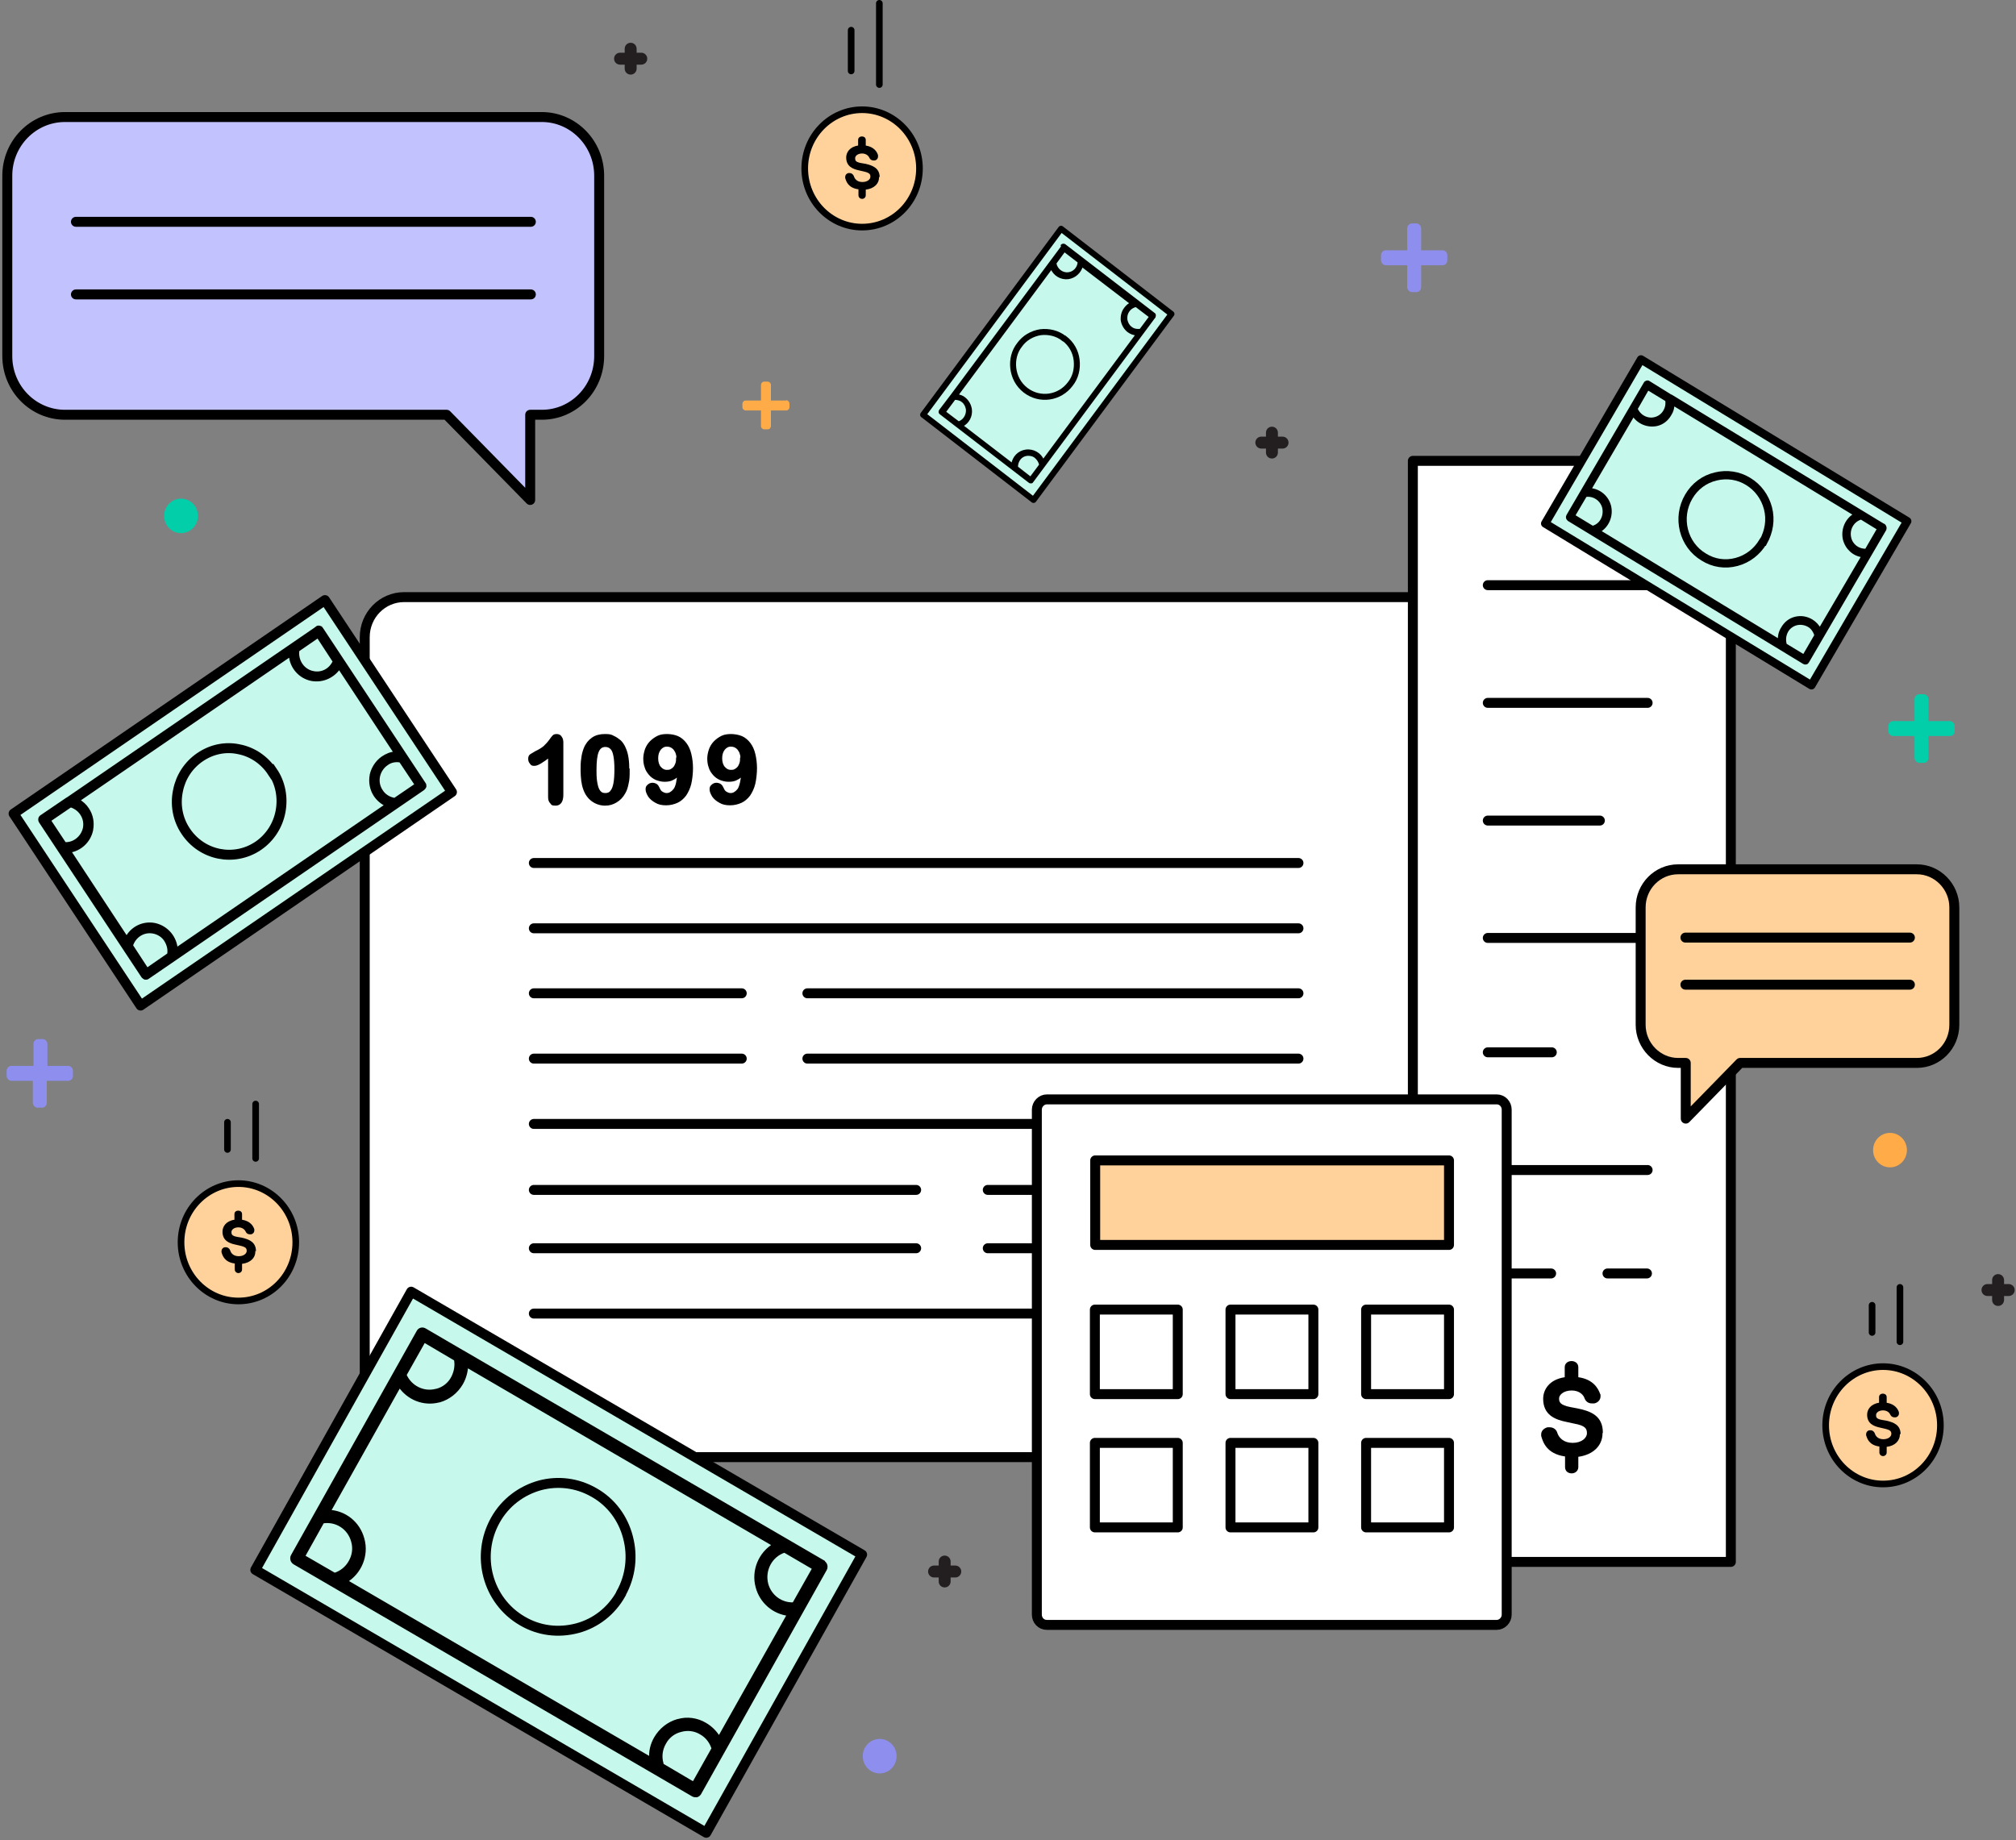 <?xml version="1.0" encoding="UTF-8"?>
<svg id="Layer_1" xmlns="http://www.w3.org/2000/svg" version="1.1" viewBox="0 0 608 555">
  <rect x="0" y="0" width="608" height="555" fill="#808080" stroke="none"/>
  <!-- Generator: Adobe Illustrator 29.7.1, SVG Export Plug-In . SVG Version: 2.1.1 Build 8)  -->
  <defs>
    <style>
      .st0, .st1, .st2, .st3, .st4, .st5, .st6, .st7, .st8, .st9, .st10, .st11, .st12, .st13, .st14 {
        stroke: #000;
      }

      .st0, .st2, .st3, .st4, .st5, .st6, .st7, .st8, .st12 {
        stroke-linecap: round;
        stroke-linejoin: round;
      }

      .st0, .st4, .st5, .st8, .st12, .st14 {
        stroke-width: 3px;
      }

      .st0, .st6, .st13, .st14 {
        fill: none;
      }

      .st1 {
        stroke-width: .6px;
      }

      .st1, .st9, .st10, .st11, .st13, .st14 {
        stroke-miterlimit: 10;
      }

      .st2, .st6 {
        stroke-width: 2px;
      }

      .st2, .st12 {
        fill: #ffd29c;
      }

      .st15 {
        fill: #231f20;
      }

      .st3, .st4, .st7, .st10 {
        fill: #c6f9ec;
      }

      .st3, .st13 {
        stroke-width: 2.5px;
      }

      .st5 {
        fill: #c2c2ff;
      }

      .st7, .st10 {
        stroke-width: 1.8px;
      }

      .st8 {
        fill: #fff;
      }

      .st9 {
        stroke-width: .8px;
      }

      .st16 {
        fill: #02ceaa;
      }

      .st17 {
        fill: #8e8eef;
      }

      .st18 {
        fill: #ffab48;
      }
    </style>
  </defs>
  <path class="st15" d="M386.8,131.7h-1.4v-1.2c0-1-.8-1.8-1.8-1.8s-1.8.8-1.8,1.8v1.2h-1.4c-1,0-1.8.8-1.8,1.8s.8,1.8,1.8,1.8h1.4v1.2c0,1,.8,1.8,1.8,1.8s1.8-.8,1.8-1.8v-1.2h1.4c1,0,1.8-.8,1.8-1.8s-.8-1.8-1.8-1.8ZM288.1,472.2h-1.4v-1.2c0-1-.8-1.8-1.8-1.8s-1.8.8-1.8,1.8v1.2h-1.4c-1,0-1.8.8-1.8,1.8s.8,1.8,1.8,1.8h1.4v1.2c0,1,.8,1.8,1.8,1.8s1.8-.8,1.8-1.8v-1.2h1.4c1,0,1.8-.8,1.8-1.8s-.8-1.8-1.8-1.8ZM193.4,15.9h-1.4v-1.2c0-1-.8-1.8-1.8-1.8s-1.8.8-1.8,1.8v1.2h-1.4c-1,0-1.8.8-1.8,1.8s.8,1.8,1.8,1.8h1.4v1.2c0,1,.8,1.8,1.8,1.8s1.8-.8,1.8-1.8v-1.2h1.4c1,0,1.8-.8,1.8-1.8s-.8-1.8-1.8-1.8h0ZM605.8,387.3h-1.4v-1.2c0-1-.8-1.8-1.8-1.8s-1.8.8-1.8,1.8v1.2h-1.4c-1,0-1.8.8-1.8,1.8s.8,1.8,1.8,1.8h1.4v1.2c0,1,.8,1.8,1.8,1.8s1.8-.8,1.8-1.8v-1.2h1.4c1,0,1.8-.8,1.8-1.8s-.8-1.8-1.8-1.8Z"/>
  <path class="st8" d="M481.4,439.5H121.9c-6.5,0-11.9-5.4-11.9-12.1v-235.2c0-6.7,5.3-12.1,11.9-12.1h359.5c6.5,0,11.9,5.4,11.9,12.1v235.2c0,6.7-5.3,12.1-11.9,12.1h0Z"/>
  <path class="st0" d="M161,299.6h62.7M243.5,299.6h148.1M161,319.3h62.7M243.5,319.3h148.1M391.6,358.9h-93.7M276.3,358.9h-115.3M391.6,376.5h-93.7M276.3,376.5h-115.3M161,280h230.6M161,339h230.6M161,396.2h230.6M161,260.3h230.6"/>
  <path class="st8" d="M522,139h-95.9v332.1h95.9V139Z"/>
  <path class="st0" d="M448.7,176.5h48.2M448.7,212h48.2M448.7,247.5h33.8M448.7,282.9h48.2M448.7,317.4h19.3M448.7,352.9h48.2M448.7,384.1h19.1M484.8,384.1h11.9"/>
  <path d="M483.4,432.1c0-5.1-3.7-6.5-7.7-7.3l-2.1-.4c-3.1-.6-3.4-1.5-3.4-2.6s1.4-2.4,3.8-2.4,3.6,1.4,3.9,2.4h0c.4,1,1.2,1.5,2.2,1.5s.5,0,.7,0c1.1-.2,1.9-1.1,1.9-2.1s0-.5-.1-.7c-.6-1.8-2.2-4.5-6.6-5.1v-3c0-2.5-4.1-2.5-4.1,0v3c-4.7.7-6.5,3.8-6.5,6.5,0,4.9,3.6,6.3,7.1,7l2.3.5c3.3.6,3.8,1.5,3.8,2.9s-1.6,2.9-4.3,2.9-4.2-1.5-4.7-3.2c-.3-.9-1.2-1.5-2.2-1.5s-.4,0-.7,0h0c-1.1.3-1.9,1.1-1.9,2.1s0,.4,0,.5h0c.5,1.8,1.6,5.4,7.2,6.2v3.2c0,1.3,1,1.9,2,1.9s2-.7,2-1.9v-3.1c4.4-.6,7.3-3.3,7.3-7.1h0Z"/>
  <path class="st8" d="M451.4,490.1h-135.7c-1.7,0-3-1.4-3-3.1v-152.3c0-1.7,1.4-3.1,3-3.1h135.7c1.7,0,3,1.4,3,3.1v152.3c0,1.7-1.4,3.1-3,3.1h0Z"/>
  <path class="st12" d="M437,350h-106.7v25.5h106.7v-25.5Z"/>
  <path class="st8" d="M355.2,395h-25v25.5h25v-25.5h0ZM396.1,395h-25v25.5h25v-25.5h0ZM437,395h-25v25.5h25v-25.5h0ZM355.2,435.2h-25v25.5h25v-25.5h0ZM396.1,435.2h-25v25.5h25v-25.5h0ZM437,435.2h-25v25.5h25v-25.5h0Z"/>
  <path class="st5" d="M163.4,35.3H19.6c-9.6,0-17.4,7.9-17.4,17.7v54.4c0,9.8,7.8,17.7,17.4,17.7h115.1l25.2,25.7v-25.7h3.5c9.6,0,17.3-7.9,17.3-17.7v-54.4c0-9.8-7.8-17.7-17.3-17.7h0Z"/>
  <path class="st0" d="M22.9,66.9h137.2M22.9,88.8h137.2"/>
  <path class="st12" d="M506.1,262.2h72c6.2,0,11.3,5.2,11.3,11.5v35.4c0,6.4-5.1,11.5-11.3,11.5h-53.3l-16.4,16.8v-16.8h-2.3c-6.2,0-11.3-5.2-11.3-11.5v-35.4c0-6.4,5.1-11.5,11.3-11.5Z"/>
  <path class="st0" d="M576,282.8h-67.7M576,297h-67.7"/>
  <path class="st17" d="M435.1,75.5h-6.5v-6.6c0-.8-.7-1.5-1.4-1.5h-1.4c-.8,0-1.4.7-1.4,1.5v6.6h-6.5c-.8,0-1.4.7-1.4,1.5v1.5c0,.8.7,1.5,1.4,1.5h6.5v6.6c0,.8.7,1.5,1.4,1.5h1.4c.8,0,1.4-.7,1.4-1.5v-6.6h6.5c.8,0,1.4-.7,1.4-1.5v-1.5c0-.8-.6-1.5-1.4-1.5ZM20.8,321.5h-6.5v-6.6c0-.8-.7-1.5-1.4-1.5h-1.4c-.8,0-1.4.7-1.4,1.5v6.6H3.4c-.8,0-1.4.7-1.4,1.5v1.5c0,.8.7,1.5,1.4,1.5h6.5v6.6c0,.8.7,1.5,1.4,1.5h1.4c.8,0,1.4-.7,1.4-1.5v-6.6h6.5c.8,0,1.4-.7,1.4-1.5v-1.5c0-.8-.6-1.5-1.4-1.5h0Z"/>
  <path class="st16" d="M588.1,217.5h-6.5v-6.6c0-.8-.7-1.5-1.4-1.5h-1.4c-.8,0-1.4.7-1.4,1.5v6.6h-6.5c-.8,0-1.4.7-1.4,1.5v1.5c0,.8.7,1.5,1.4,1.5h6.5v6.6c0,.8.7,1.5,1.4,1.5h1.4c.8,0,1.4-.7,1.4-1.5v-6.6h6.5c.8,0,1.4-.7,1.4-1.5v-1.5c0-.8-.7-1.5-1.4-1.5Z"/>
  <path class="st18" d="M237.1,120.8h-4.6v-4.7c0-.6-.5-1-1-1h-1c-.6,0-1,.5-1,1v4.7h-4.6c-.6,0-1,.5-1,1v1c0,.6.5,1,1,1h4.6v4.7c0,.6.5,1,1,1h1c.6,0,1-.5,1-1v-4.7h4.6c.6,0,1-.5,1-1v-1c0-.6-.5-1.1-1-1.1ZM570,352.1c2.8,0,5.1-2.3,5.1-5.2s-2.3-5.2-5.1-5.2-5.1,2.3-5.1,5.2,2.3,5.2,5.1,5.2Z"/>
  <path class="st16" d="M54.6,160.8c2.8,0,5.1-2.3,5.1-5.2s-2.3-5.2-5.1-5.2-5.1,2.3-5.1,5.2,2.3,5.2,5.1,5.2Z"/>
  <path class="st17" d="M265.3,534.9c2.8,0,5.1-2.3,5.1-5.2s-2.3-5.2-5.1-5.2-5.1,2.3-5.1,5.2,2.3,5.2,5.1,5.2Z"/>
  <path class="st4" d="M4.1,245.4l38.3,57.9,93.9-64.4-38.3-57.9L4.1,245.4h0Z"/>
  <path class="st14" d="M82.2,232.7c2.4,3.5,3.2,7.9,2.4,12.1-.8,4.2-3.2,7.9-6.7,10.3-7.2,4.9-17,3-21.9-4.4-2.5-3.7-3.2-8.2-2.3-12.3.8-4,3.1-7.6,6.6-10,3.5-2.4,7.7-3.3,11.8-2.4,4.1.8,7.7,3.3,10,6.8Z"/>
  <path class="st11" d="M95.6,189.4l-75.1,51.5c0,0-.1,0-.2.1l-7.8,5.3c-.5.3-.6,1-.3,1.5l30.9,46.7c.2.2.4.4.7.5.3,0,.6,0,.8-.2l83-56.9c.2-.2.4-.4.5-.7h0c0-.3,0-.6-.2-.8l-30.9-46.7c-.3-.5-1-.7-1.5-.3ZM14.7,247.5l6.6-4.5c1.3.4,2.5,1.2,3.3,2.4.9,1.3,1.2,2.9.9,4.4,0,0,0,0,0,0-.6,2.8-3.2,4.9-6,4.7h0l-4.7-7.1ZM44.3,292.4l-4.7-7.2c.9-2.9,3.7-4.7,6.7-4.1,1.5.3,2.9,1.2,3.7,2.5.8,1.3,1.2,2.8.9,4.3l-6.5,4.5h0ZM125.6,236.7l-6.6,4.5c0,0-.2-.1-.3-.1-1.5-.3-2.9-1.2-3.7-2.5-.9-1.3-1.2-2.9-.9-4.4.3-1.5,1.2-2.9,2.5-3.8,1.2-.9,2.7-1.2,4.2-.9l4.8,7.2h0ZM119.3,227.2c-1.4,0-2.7.6-3.9,1.4-1.7,1.2-2.9,3-3.4,5.1,0,0,0,0,0,.1-.4,2.1,0,4.3,1.2,6.1.9,1.3,2.1,2.3,3.5,2.9l-63.6,43.6c-.2-3.6-2.8-6.7-6.4-7.5-3.5-.7-6.9,1-8.5,4.1l-17.3-26.3c3.3-.5,6-3,6.7-6.4,0,0,0,0,0-.1.4-2.1,0-4.3-1.2-6.1-.7-1.1-1.7-2-2.9-2.7l64.1-43.9c.2,3.6,2.8,6.7,6.4,7.4,3.3.6,6.5-.9,8.3-3.6l17,25.8h0ZM100.9,199.4c-1.1,2.6-3.7,4.1-6.5,3.5-3.1-.6-5.1-3.7-4.6-6.8l6.1-4.2,4.9,7.5Z"/>
  <path class="st4" d="M124,389.6l-47,83.9,136,79.3,47-83.9-136-79.3h0Z"/>
  <path class="st14" d="M187.3,480.7c-2.9,5.2-7.6,8.9-13.2,10.4-5.7,1.5-11.5.8-16.6-2.2-10.5-6.1-14.1-19.7-8.1-30.4,3-5.4,8-9,13.5-10.5,5.3-1.4,11.1-.8,16.3,2.2,5.1,2.9,8.7,7.7,10.2,13.5,1.5,5.7.8,11.7-2.1,16.9h0Z"/>
  <path class="st11" d="M248.3,471.1l-108.7-63.3c0,0-.1,0-.2-.1l-11.3-6.6c-.7-.4-1.6-.2-2,.6,0,0,0,0,0,0l-37.9,67.6c-.2.4-.2.8-.1,1.2.1.4.4.7.7.9l120.2,70c.3.2.7.2,1.1.2h0c.4-.1.7-.4.9-.7l37.9-67.6c.4-.8.1-1.7-.6-2.1h0ZM127.9,404.4l9.5,5.6c.4,1.9,0,3.9-.9,5.6-1,1.9-2.8,3.3-4.9,3.8,0,0,0,0-.1,0-3.8,1-7.8-1-9.4-4.7,0,0,0,0,0,0l5.8-10.3h0ZM91.5,469.4l5.8-10.4c4.1-.7,8,1.8,9.1,5.9.6,2.1.3,4.3-.8,6.2-1,1.8-2.7,3.2-4.7,3.8l-9.5-5.5h0ZM209.1,537.9l-9.5-5.6c0-.1,0-.3,0-.4-.6-2.1-.3-4.3.8-6.2,1-1.9,2.8-3.3,4.9-3.8,2.1-.6,4.3-.3,6.1.8,1.8,1,3.1,2.7,3.7,4.7l-5.9,10.5h0ZM216.8,524.2c-1-1.7-2.4-3.1-4.1-4.1-2.5-1.5-5.5-1.9-8.2-1.1,0,0-.1,0-.1,0-2.8.8-5.2,2.7-6.7,5.3-1.1,1.9-1.6,4.1-1.4,6.2l-92-53.6c4.2-2.5,6.5-7.7,5.1-12.7-1.3-4.9-5.5-8.1-10.2-8.3l21.3-38c2.6,3.9,7.3,5.8,11.9,4.6,0,0,.1,0,.1,0,2.8-.8,5.2-2.7,6.7-5.3.9-1.6,1.4-3.4,1.5-5.3l92.8,54.1c-4.2,2.5-6.5,7.7-5.1,12.7,1.2,4.5,5,7.7,9.5,8.2l-21,37.3h0ZM239.4,483.8c-3.8.2-7.2-2.3-8.2-6-1.1-4.3,1.3-8.7,5.4-10l8.9,5.2-6.1,10.8Z"/>
  <path class="st3" d="M494.9,108.4l-28.9,49.5,80.3,48.8,28.9-49.5-80.3-48.8Z"/>
  <path class="st13" d="M531.7,163.4c-1.8,3-4.6,5.2-8,6.1-3.4.9-6.9.4-9.9-1.5-6.2-3.7-8.2-11.9-4.5-18.2,1.8-3.1,4.7-5.3,8.2-6.1,3.3-.8,6.8-.3,9.7,1.5,3,1.8,5.1,4.7,6,8.1.9,3.5.3,7-1.4,10.1h0Z"/>
  <path class="st9" d="M568.1,158.4l-64.1-39s0,0-.1,0l-6.6-4.1c-.4-.3-1-.1-1.2.3,0,0,0,0,0,0l-23.3,39.9c-.1.2-.2.5-.1.7,0,.2.2.4.4.6l70.9,43.1c.2.1.4.2.7.1h0c.2,0,.4-.2.5-.4l23.3-39.9c.2-.5,0-1-.3-1.3h0ZM497,117.3l5.6,3.4c.2,1.1,0,2.3-.6,3.3-.6,1.1-1.7,1.9-2.9,2.2,0,0,0,0,0,0-2.3.6-4.7-.7-5.6-2.9h0s3.5-6.1,3.5-6.1ZM474.6,155.6l3.6-6.1c2.4-.4,4.8,1.2,5.4,3.6.3,1.3.1,2.6-.5,3.7-.6,1.1-1.6,1.9-2.8,2.2l-5.6-3.4h0ZM544,197.8l-5.6-3.4c0,0,0-.2,0-.3-.3-1.3-.1-2.6.5-3.7.6-1.1,1.7-1.9,2.9-2.2,1.2-.3,2.5-.1,3.6.5,1.1.6,1.8,1.7,2.2,2.9l-3.6,6.2h0ZM548.8,189.7c-.6-1-1.4-1.9-2.4-2.5-1.5-.9-3.2-1.2-4.9-.8,0,0,0,0,0,0-1.7.4-3.1,1.5-4,3.1-.7,1.1-1,2.4-.9,3.7l-54.3-33c2.5-1.4,3.9-4.5,3.2-7.5-.7-2.9-3.2-4.9-6-5.1l13.1-22.4c1.5,2.3,4.3,3.5,7.1,2.9,0,0,0,0,0,0,1.7-.4,3.1-1.5,4-3.1.6-.9.9-2,.9-3.1l54.8,33.3c-2.5,1.4-3.9,4.5-3.2,7.5.7,2.7,2.9,4.7,5.6,5l-12.9,22h0ZM562.7,165.9c-2.2.1-4.3-1.4-4.8-3.7-.6-2.6.9-5.2,3.4-5.9l5.2,3.2-3.7,6.4h0Z"/>
  <path class="st7" d="M278.4,125.1l33.3,25.7,41.6-56.1-33.3-25.7-41.6,56.1h0Z"/>
  <path class="st10" d="M321,102.1c2.1,1.6,3.4,3.9,3.7,6.5.3,2.6-.3,5.2-1.9,7.2-3.2,4.3-9.2,5.2-13.5,1.9-2.2-1.7-3.4-4.1-3.7-6.6-.3-2.5.3-5.1,1.9-7.1,1.5-2.1,3.8-3.4,6.3-3.8,2.5-.3,5.1.3,7.1,1.9Z"/>
  <path class="st1" d="M320.3,74.4l-33.3,44.8s0,0,0,0l-3.5,4.6c-.2.3-.2.7.1.9l26.9,20.7c.1.1.3.1.5.1.2,0,.3-.1.4-.3l36.8-49.6c0-.1.1-.3.1-.5h0c0-.2-.1-.4-.3-.5l-26.9-20.7c-.3-.2-.7-.1-.9.1h0ZM285,124.2l2.9-3.9c.8,0,1.7.2,2.3.7.8.6,1.2,1.4,1.4,2.4h0c.2,1.8-.9,3.5-2.5,4h0l-4.1-3.1ZM310.8,144.1l-4.1-3.2c0-1.9,1.2-3.5,3-3.7.9-.1,1.9.1,2.6.7.7.6,1.2,1.4,1.4,2.3l-2.9,3.9h0ZM346.8,95.6l-2.9,3.9c0,0-.1,0-.2,0-.9.1-1.9-.1-2.6-.7-.8-.6-1.2-1.4-1.4-2.4-.1-1,.1-1.9.7-2.7.5-.7,1.3-1.2,2.2-1.4l4.2,3.2h0ZM341.3,91.4c-.8.3-1.5.9-2,1.6-.8,1-1.1,2.3-1,3.6,0,0,0,0,0,0,.2,1.3.9,2.5,1.9,3.3.8.6,1.6.9,2.6,1l-28.2,38c-.8-2-2.9-3.3-5.2-3-2.2.3-3.8,2-4.1,4.1l-15.1-11.6c1.8-.9,2.9-2.9,2.6-5,0,0,0,0,0,0-.2-1.3-.9-2.5-1.9-3.3-.6-.5-1.4-.8-2.2-.9l28.4-38.3c.8,2,2.9,3.3,5.1,3,2-.3,3.6-1.8,4.1-3.7l14.9,11.4ZM325.3,79.1c-.1,1.7-1.4,3.1-3,3.3-1.9.3-3.7-1.1-4-3l2.7-3.7s4.3,3.3,4.3,3.3Z"/>
  <path class="st2" d="M260,68.5c9.6,0,17.3-7.9,17.3-17.7s-7.8-17.7-17.3-17.7-17.3,7.9-17.3,17.7,7.8,17.7,17.3,17.7h0Z"/>
  <path d="M265.3,53.5c0-2.8-2.1-3.6-4.3-4.1l-1.2-.2c-1.8-.3-1.9-.8-1.9-1.5s.8-1.4,2.1-1.4,2,.8,2.2,1.3h0c.2.5.7.8,1.2.8s.3,0,.4,0c.6-.1,1-.6,1-1.2s0-.3,0-.4c-.3-1-1.2-2.5-3.7-2.9v-1.7c0-1.4-2.3-1.4-2.3,0v1.7c-2.6.4-3.6,2.1-3.6,3.6,0,2.7,2,3.5,3.9,3.9l1.3.3c1.8.4,2.1.8,2.1,1.6s-.9,1.6-2.4,1.6-2.3-.8-2.6-1.8c-.2-.5-.7-.9-1.2-.9s-.2,0-.4,0h0c-.6.1-1,.6-1,1.2s0,.2,0,.3h0c.3,1,.9,3,4,3.4v1.8c0,.7.6,1.1,1.1,1.1s1.1-.4,1.1-1.1v-1.7c2.5-.3,4.1-1.8,4-3.9h0Z"/>
  <path class="st6" d="M256.7,9.1v12.3M265.2,25.5V1"/>
  <path class="st2" d="M71.9,392.4c9.6,0,17.3-7.9,17.3-17.7s-7.8-17.7-17.3-17.7-17.3,7.9-17.3,17.7,7.8,17.7,17.3,17.7Z"/>
  <path d="M77.2,377.4c0-2.8-2.1-3.6-4.3-4.1l-1.2-.2c-1.8-.3-1.9-.8-1.9-1.5s.8-1.4,2.1-1.4,2,.8,2.2,1.3h0c.2.5.7.8,1.2.8.1,0,.3,0,.4,0,.6-.1,1-.6,1-1.1s0-.3,0-.4c-.3-1-1.2-2.5-3.7-2.9v-1.7c0-1.4-2.3-1.4-2.3,0v1.7c-2.6.4-3.6,2.1-3.6,3.6,0,2.7,2,3.5,3.9,3.9l1.3.3c1.8.4,2.1.8,2.1,1.6s-.9,1.6-2.4,1.6-2.3-.8-2.6-1.8c-.2-.5-.7-.9-1.2-.9s-.2,0-.4,0h0c-.6.1-1,.6-1,1.2s0,.2,0,.3h0c.3,1,.9,3,4,3.4v1.8c0,.7.6,1.1,1.1,1.1s1.1-.4,1.1-1.1v-1.7c2.5-.3,4.1-1.8,4-3.9h0Z"/>
  <path class="st6" d="M68.6,338.5v8.2M77.1,349.4v-16.4"/>
  <path class="st2" d="M567.9,447.6c9.6,0,17.3-7.9,17.3-17.7s-7.8-17.7-17.3-17.7-17.3,7.9-17.3,17.7,7.8,17.7,17.3,17.7Z"/>
  <path d="M573.2,432.6c0-2.8-2.1-3.6-4.3-4.1l-1.2-.2c-1.8-.3-1.9-.8-1.9-1.5s.8-1.4,2.1-1.4,2,.8,2.2,1.3h0c.2.5.7.8,1.2.8s.3,0,.4,0c.6-.1,1-.6,1-1.1s0-.3,0-.4c-.3-1-1.2-2.5-3.7-2.9v-1.7c0-1.4-2.3-1.4-2.3,0v1.7c-2.6.4-3.6,2.1-3.6,3.6,0,2.7,2,3.5,3.9,3.9l1.3.3c1.8.4,2.1.8,2.1,1.6s-.9,1.6-2.4,1.6-2.3-.8-2.6-1.8c-.2-.5-.7-.9-1.2-.9s-.2,0-.4,0h0c-.6.1-1,.6-1,1.2s0,.2,0,.3h0c.3,1,.9,3,4,3.4v1.8c0,.7.6,1.1,1.1,1.1s1.1-.4,1.1-1.1v-1.7c2.5-.3,4-1.8,4-3.9h0Z"/>
  <path class="st6" d="M564.6,393.7v8.2M573,404.7v-16.4"/>
  <path class="st11" d="M165.8,240.3v-12.5c-2.3,1.8-3.8,2.7-4.6,2.7s-.7-.1-1-.5c-.3-.3-.4-.7-.4-1.1,0-.5.1-.8.4-1,.3-.2.8-.5,1.5-.9,1.1-.5,2-1.1,2.6-1.6.6-.6,1.2-1.2,1.7-1.9.5-.7.8-1.1,1-1.3.2-.2.4-.3.9-.3s.9.2,1.1.6c.3.4.4.9.4,1.5v15.7c0,1.8-.6,2.8-1.8,2.8s-1-.2-1.3-.6c-.4-.3-.5-.9-.5-1.6h0ZM189.4,232.3c0,1.5,0,2.8-.3,3.9-.2,1.1-.5,2.1-1,2.9-.6,1.1-1.4,1.9-2.4,2.5-1,.6-2,.9-3.2.9-1.3,0-2.6-.4-3.7-1.2-1.1-.8-1.9-1.9-2.4-3.3-.3-.8-.5-1.7-.6-2.5-.1-1-.2-2-.2-3,0-1.4,0-2.6.2-3.7.1-1.1.4-2.1.7-2.9.5-1.3,1.3-2.3,2.3-3,1-.7,2.2-1,3.6-1s1.8.1,2.5.5c.7.3,1.4.8,2,1.3.6.6,1.1,1.4,1.4,2.2.7,1.5,1,3.7,1,6.4h0ZM185.8,232.1c0-1.7-.1-3-.3-4.1-.2-1.1-.5-1.9-1-2.4-.5-.5-1.1-.8-1.9-.8-1.2,0-2,.6-2.5,1.8-.5,1.2-.7,3.1-.7,5.6s.1,3.1.3,4.2c.2,1.1.5,1.9,1,2.5.5.6,1.1.8,1.9.8s1.5-.3,1.9-.9c.5-.6.8-1.4,1-2.5.2-1.1.3-2.5.3-4.3h0ZM204.8,233.2c-.6.7-1.3,1.3-2,1.6-.7.4-1.5.5-2.4.5-.8,0-1.6-.2-2.4-.5-.7-.3-1.4-.8-1.9-1.4-.5-.6-1-1.3-1.2-2.1-.3-.8-.4-1.7-.4-2.5,0-.9.2-1.8.5-2.7.3-.8.8-1.6,1.4-2.2.6-.6,1.3-1.1,2.1-1.5.8-.4,1.7-.5,2.7-.5s2.2.2,3.1.6c.9.4,1.7,1.1,2.3,1.9.6.8,1.1,1.8,1.4,3.1.3,1.2.5,2.7.5,4.2s-.2,3.3-.5,4.6c-.3,1.3-.9,2.5-1.5,3.4-.7.9-1.5,1.6-2.4,2-.9.4-2,.7-3.2.7s-2.2-.2-3-.7c-.9-.5-1.5-1-2-1.7-.4-.7-.7-1.3-.7-1.9s.1-.7.4-1c.3-.3.7-.5,1.1-.5.4,0,.8.1,1.1.3.3.2.5.6.7,1,.2.5.5,1,1,1.3.5.3,1,.5,1.5.5s1-.1,1.4-.4c.5-.3.9-.7,1.2-1.1.7-1,1-2.7,1.2-5.2h0ZM204.5,229c0-.6,0-1.2-.2-1.7-.1-.5-.4-1-.7-1.4-.3-.4-.7-.7-1.1-.9-.4-.2-.9-.3-1.4-.3-.9,0-1.6.4-2.2,1.1-.6.8-.9,1.7-.9,2.9s.3,2.2.9,2.9c.6.7,1.3,1.1,2.2,1.1s1.1-.1,1.6-.4c.5-.3,1-.8,1.2-1.3.3-.6.5-1.2.5-2h0ZM224.1,233.2c-.6.7-1.3,1.3-2,1.6-.7.4-1.5.5-2.4.5s-1.6-.2-2.4-.5c-.7-.3-1.4-.8-1.9-1.4-.5-.6-1-1.3-1.2-2.1-.3-.8-.4-1.7-.4-2.5,0-.9.2-1.8.5-2.7.3-.8.8-1.6,1.4-2.2.6-.6,1.3-1.1,2.1-1.5.8-.4,1.8-.5,2.7-.5s2.2.2,3.1.6c.9.4,1.7,1.1,2.3,1.9.6.8,1.1,1.8,1.4,3.1.3,1.2.5,2.7.5,4.2s-.2,3.3-.5,4.6c-.3,1.3-.9,2.5-1.5,3.4-.7.9-1.5,1.6-2.4,2-.9.4-2,.7-3.2.7s-2.2-.2-3-.7c-.9-.5-1.5-1-2-1.7-.4-.7-.7-1.3-.7-1.9s.1-.7.4-1c.3-.3.7-.5,1.1-.5.4,0,.8.1,1.1.3.3.2.5.6.7,1,.2.5.5,1,1,1.3.5.3,1,.5,1.5.5.5,0,1-.1,1.4-.4.5-.3.9-.7,1.2-1.1.6-1,1-2.7,1.2-5.2h0ZM223.8,229c0-.6,0-1.2-.2-1.7-.1-.5-.4-1-.7-1.4-.3-.4-.7-.7-1.1-.9-.4-.2-.9-.3-1.4-.3-.9,0-1.6.4-2.2,1.1-.6.8-.9,1.7-.9,2.9s.3,2.2.9,2.9c.6.7,1.3,1.1,2.2,1.1s1.1-.1,1.6-.4c.5-.3,1-.8,1.2-1.3.3-.6.5-1.2.5-2h0Z"/>
</svg>